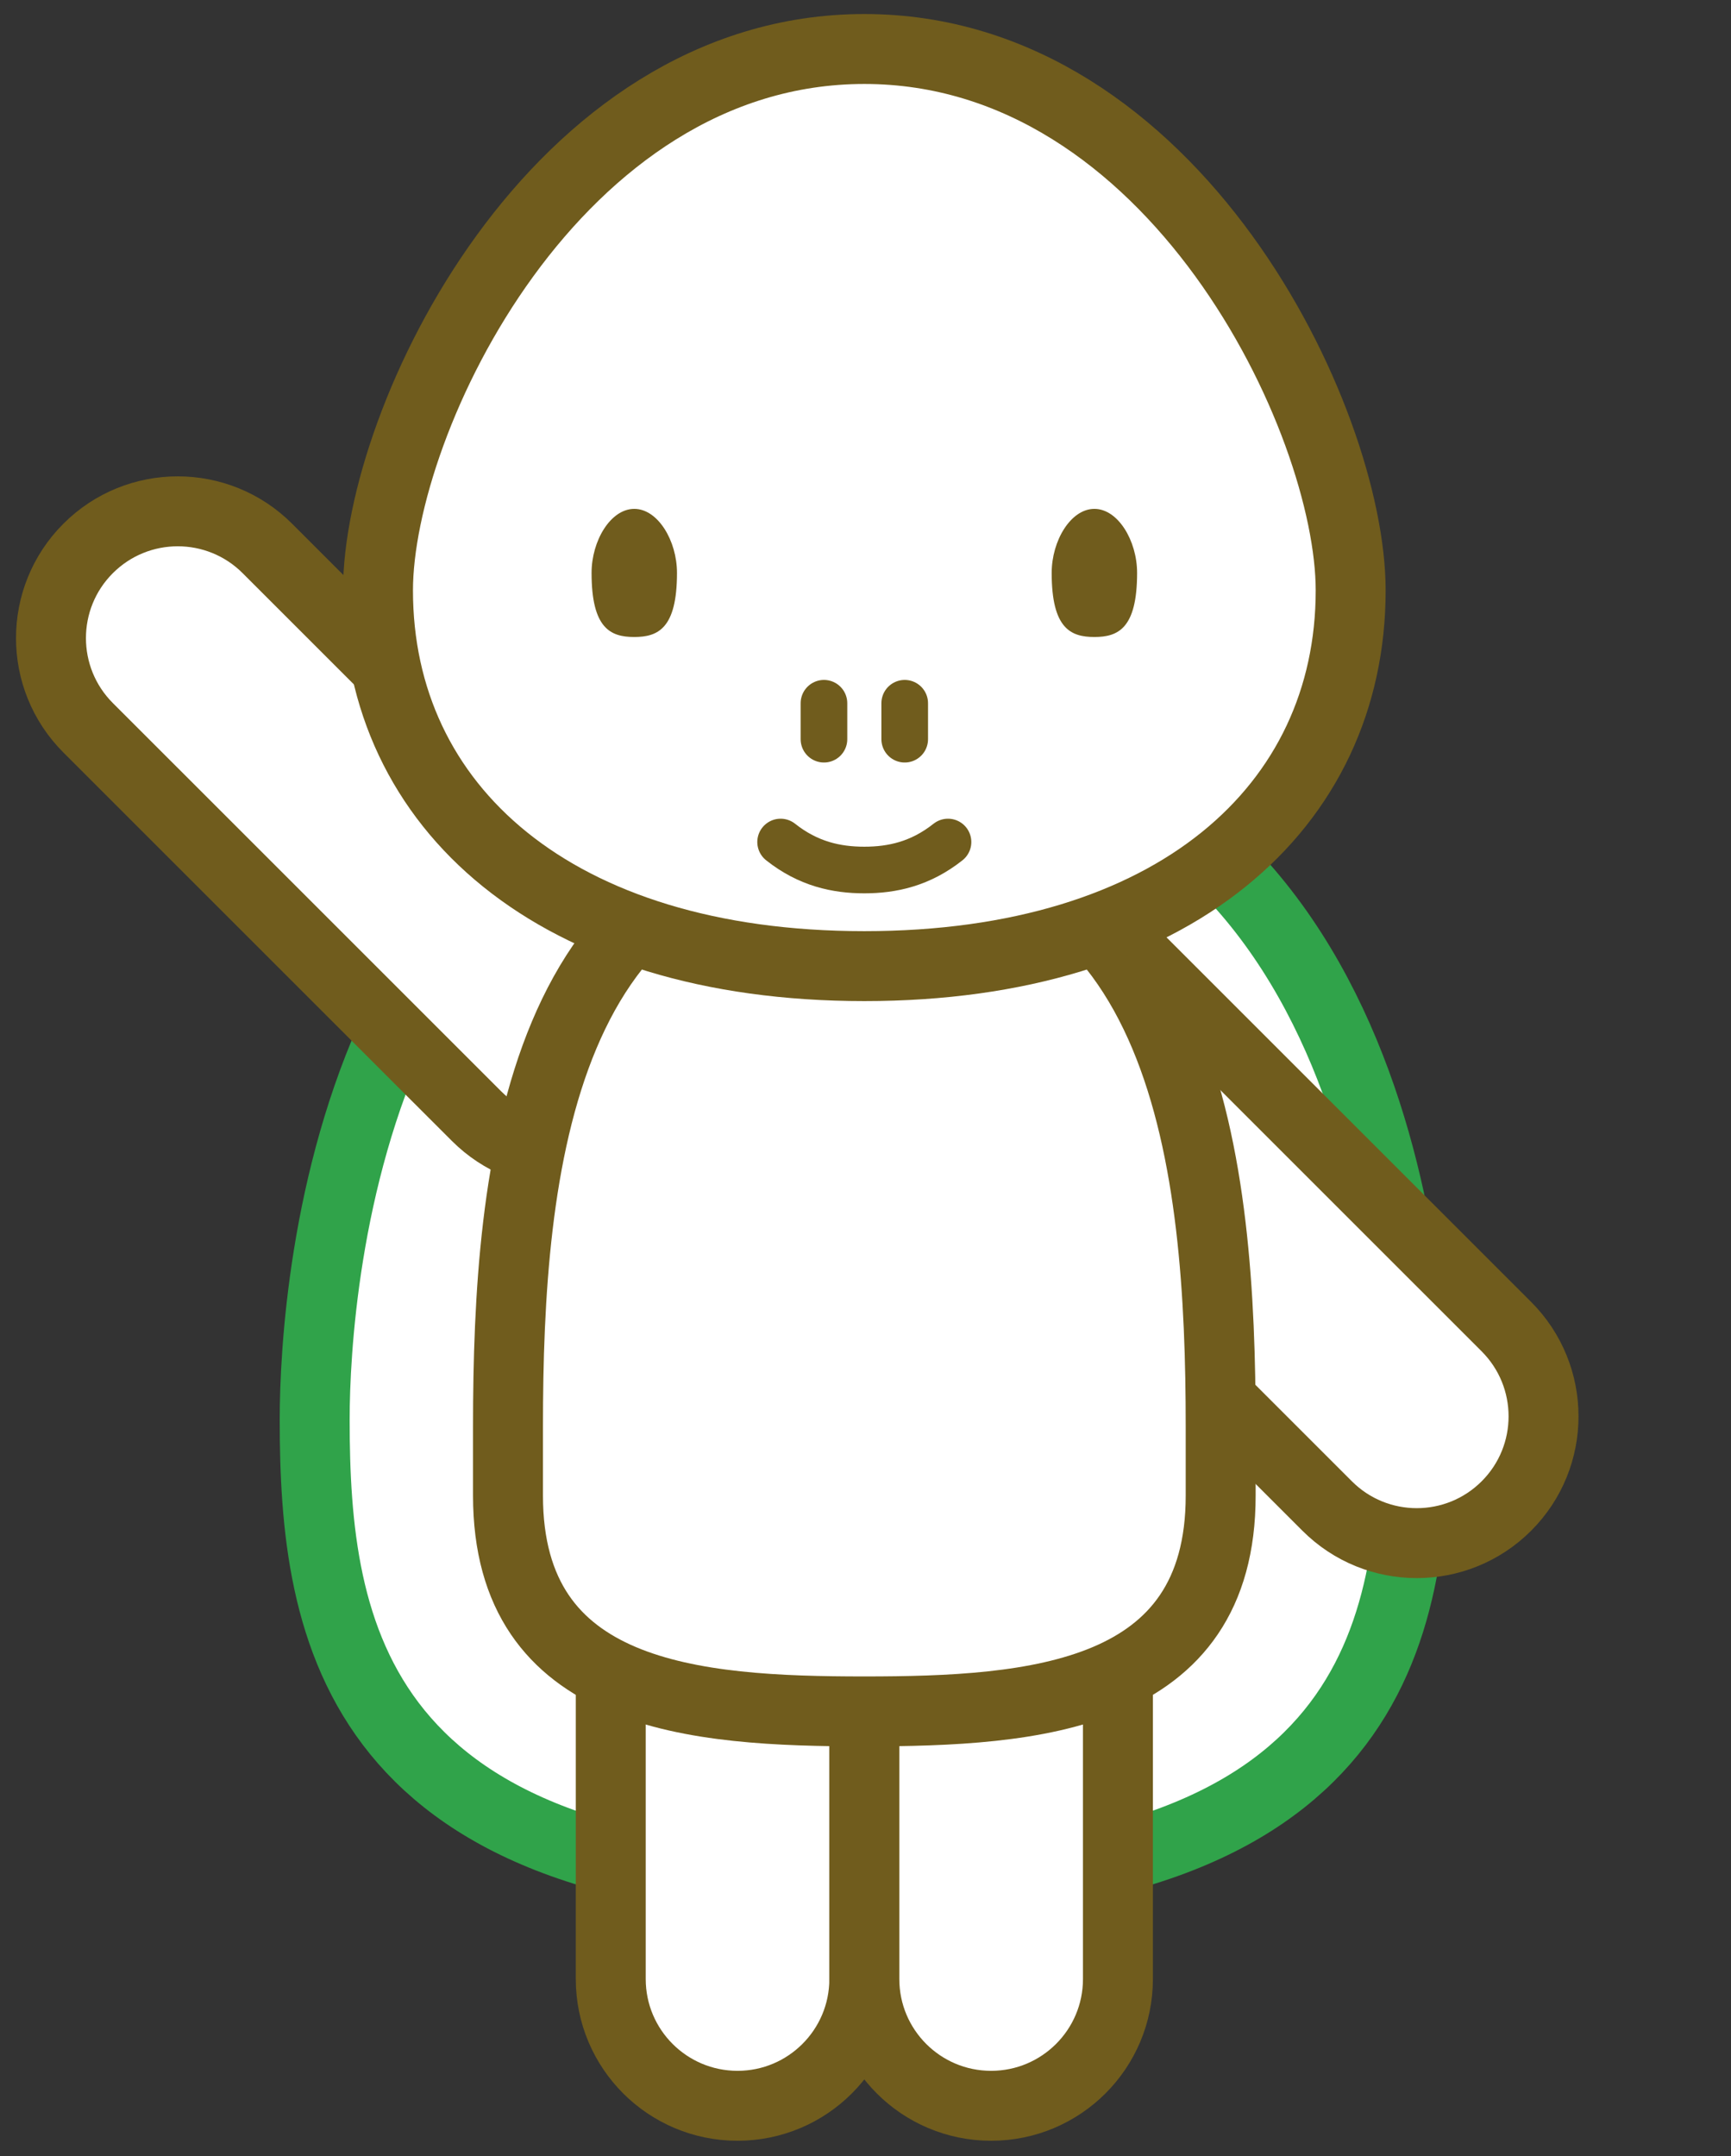 <?xml version="1.0" encoding="utf-8"?>
<!-- Generator: Adobe Illustrator 16.2.0, SVG Export Plug-In . SVG Version: 6.00 Build 0)  -->
<!DOCTYPE svg PUBLIC "-//W3C//DTD SVG 1.1//EN" "http://www.w3.org/Graphics/SVG/1.1/DTD/svg11.dtd">
<svg version="1.1" id="レイヤー_1" xmlns="http://www.w3.org/2000/svg" xmlns:xlink="http://www.w3.org/1999/xlink" x="0px"
	 y="0px" width="74.25px" height="92.5px" viewBox="-5.75 0 74.25 92.5" enable-background="new -5.75 0 74.25 92.5"
	 xml:space="preserve">
<rect x="-5.75" y="0" width="74.25" height="92.5" fill="#333333" stroke="none"/>
<g display="none">
	<path display="inline" fill="#FFFFFF" d="M37.651,31.997c-21.959,0-23.576,23.896-23.576,29.68c0,9.11,1.617,20.013,23.576,20.013
		s23.577-10.902,23.577-20.013C61.229,55.893,59.61,31.997,37.651,31.997"/>
	
		<path display="inline" fill="none" stroke="#30A34A" stroke-width="3" stroke-linecap="round" stroke-linejoin="round" stroke-miterlimit="10" d="
		M37.651,31.997c-21.959,0-23.576,23.896-23.576,29.68c0,9.11,1.617,20.013,23.576,20.013s23.577-10.902,23.577-20.013
		C61.229,55.893,59.61,31.997,37.651,31.997z"/>
	<path display="inline" fill="#FFFFFF" d="M28.713,40.974c2.124,2.123,2.124,5.567,0,7.691s-5.567,2.124-7.691,0L4.357,32
		c-2.124-2.124-2.124-5.567,0-7.691s5.567-2.124,7.691,0L28.713,40.974z"/>
	
		<path display="inline" fill="none" stroke="#705C1D" stroke-width="3" stroke-linecap="round" stroke-linejoin="round" stroke-miterlimit="10" d="
		M28.713,40.974c2.124,2.123,2.124,5.567,0,7.691s-5.567,2.124-7.691,0L4.357,32c-2.124-2.124-2.124-5.567,0-7.691
		s5.567-2.124,7.691,0L28.713,40.974z"/>
	<path display="inline" fill="#FFFFFF" d="M40.838,48.719c-2.125-2.123-2.125-5.566,0-7.69c2.123-2.124,5.567-2.124,7.69,0
		l16.665,16.664c2.124,2.124,2.124,5.567,0,7.69c-2.124,2.125-5.567,2.125-7.691,0L40.838,48.719z"/>
	
		<path display="inline" fill="none" stroke="#705C1D" stroke-width="3" stroke-linecap="round" stroke-linejoin="round" stroke-miterlimit="10" d="
		M40.838,48.719c-2.125-2.123-2.125-5.566,0-7.69c2.123-2.124,5.567-2.124,7.69,0l16.665,16.664c2.124,2.124,2.124,5.567,0,7.69
		c-2.124,2.125-5.567,2.125-7.691,0L40.838,48.719z"/>
	<path display="inline" fill="#FFFFFF" d="M37.651,62.109c0-3.004-2.435-5.438-5.438-5.438c-3.004,0-5.439,2.435-5.439,5.438v23.567
		c0,3.003,2.435,5.438,5.439,5.438c3.003,0,5.438-2.436,5.438-5.438V62.109z"/>
	
		<path display="inline" fill="none" stroke="#705C1D" stroke-width="3" stroke-linecap="round" stroke-linejoin="round" stroke-miterlimit="10" d="
		M37.651,62.109c0-3.004-2.435-5.438-5.438-5.438c-3.004,0-5.439,2.435-5.439,5.438v23.567c0,3.003,2.435,5.438,5.439,5.438
		c3.003,0,5.438-2.436,5.438-5.438V62.109z"/>
	<path display="inline" fill="#FFFFFF" d="M48.529,62.109c0-3.004-2.436-5.438-5.438-5.438c-3.004,0-5.439,2.435-5.439,5.438v23.567
		c0,3.003,2.436,5.438,5.439,5.438c3.003,0,5.438-2.436,5.438-5.438V62.109z"/>
	
		<path display="inline" fill="none" stroke="#705C1D" stroke-width="3" stroke-linecap="round" stroke-linejoin="round" stroke-miterlimit="10" d="
		M48.529,62.109c0-3.004-2.436-5.438-5.438-5.438c-3.004,0-5.439,2.435-5.439,5.438v23.567c0,3.003,2.436,5.438,5.439,5.438
		c3.003,0,5.438-2.436,5.438-5.438V62.109z"/>
	<path display="inline" fill="#FFFFFF" d="M22.368,64.939c0,8.672,7.986,9.256,15.284,9.256s15.284-0.584,15.284-9.256v-2.97
		c0-11.047-1.325-25.285-15.284-25.285c-13.959,0-15.284,14.238-15.284,25.285V64.939z"/>
	
		<path display="inline" fill="none" stroke="#705C1D" stroke-width="3" stroke-linecap="round" stroke-linejoin="round" stroke-miterlimit="10" d="
		M22.368,64.939c0,8.672,7.986,9.256,15.284,9.256s15.284-0.584,15.284-9.256v-2.97c0-11.047-1.325-25.285-15.284-25.285
		c-13.959,0-15.284,14.238-15.284,25.285V64.939z"/>
	<path display="inline" fill="#FFFFFF" d="M58.512,26.109c0,9.293-7.584,16.117-20.86,16.117s-20.86-6.824-20.86-16.117
		c0-7.325,7.584-23.225,20.86-23.225S58.512,18.784,58.512,26.109"/>
	
		<path display="inline" fill="none" stroke="#705C1D" stroke-width="3" stroke-linecap="round" stroke-linejoin="round" stroke-miterlimit="10" d="
		M58.512,26.109c0,9.293-7.584,16.117-20.86,16.117s-20.86-6.824-20.86-16.117c0-7.325,7.584-23.225,20.86-23.225
		S58.512,18.784,58.512,26.109z"/>
	<path display="inline" fill="#705C1D" d="M29.616,25.359c0,2.389-0.82,2.748-1.832,2.748s-1.832-0.359-1.832-2.748
		c0-1.382,0.82-2.749,1.832-2.749S29.616,23.977,29.616,25.359"/>
	<path display="inline" fill="#705C1D" d="M49.352,25.359c0,2.389-0.82,2.748-1.833,2.748c-1.011,0-1.832-0.359-1.832-2.748
		c0-1.382,0.821-2.749,1.832-2.749C48.531,22.61,49.352,23.977,49.352,25.359"/>
	
		<line display="inline" fill="none" stroke="#705C1D" stroke-width="2" stroke-linecap="round" stroke-linejoin="round" stroke-miterlimit="10" x1="35.92" y1="30.95" x2="35.92" y2="32.492"/>
	
		<line display="inline" fill="none" stroke="#705C1D" stroke-width="2" stroke-linecap="round" stroke-linejoin="round" stroke-miterlimit="10" x1="39.383" y1="30.95" x2="39.383" y2="32.492"/>
	
		<circle display="inline" fill="none" stroke="#705C1D" stroke-width="2" stroke-linecap="round" stroke-linejoin="round" stroke-miterlimit="10" cx="37.651" cy="37.128" r="2.142"/>
</g>
<g display="none">
	<path display="inline" fill="#FFFFFF" d="M31.326,31.215c-21.96,0-23.576,23.896-23.576,29.68c0,9.11,1.616,20.013,23.576,20.013
		c21.959,0,23.575-10.902,23.575-20.013C54.9,55.11,53.285,31.215,31.326,31.215"/>
	
		<path display="inline" fill="none" stroke="#30A34A" stroke-width="3" stroke-linecap="round" stroke-linejoin="round" stroke-miterlimit="10" d="
		M31.326,31.215c-21.96,0-23.576,23.896-23.576,29.68c0,9.11,1.616,20.013,23.576,20.013c21.959,0,23.575-10.902,23.575-20.013
		C54.9,55.11,53.285,31.215,31.326,31.215z"/>
	<path display="inline" fill="#FFFFFF" d="M34.512,47.938c-2.125-2.124-2.125-5.567,0-7.691c2.123-2.124,5.566-2.124,7.691,0
		L58.867,56.91c2.123,2.124,2.123,5.567,0,7.691s-5.566,2.124-7.691,0L34.512,47.938z"/>
	
		<path display="inline" fill="none" stroke="#705C1D" stroke-width="3" stroke-linecap="round" stroke-linejoin="round" stroke-miterlimit="10" d="
		M34.512,47.938c-2.125-2.124-2.125-5.567,0-7.691c2.123-2.124,5.566-2.124,7.691,0L58.867,56.91c2.123,2.124,2.123,5.567,0,7.691
		s-5.566,2.124-7.691,0L34.512,47.938z"/>
	<path display="inline" fill="#FFFFFF" d="M31.326,61.328c0-3.004-2.436-5.439-5.439-5.439c-3.003,0-5.438,2.436-5.438,5.439v23.566
		c0,3.003,2.436,5.439,5.438,5.439c3.004,0,5.439-2.437,5.439-5.439V61.328z"/>
	
		<path display="inline" fill="none" stroke="#705C1D" stroke-width="3" stroke-linecap="round" stroke-linejoin="round" stroke-miterlimit="10" d="
		M31.326,61.328c0-3.004-2.436-5.439-5.439-5.439c-3.003,0-5.438,2.436-5.438,5.439v23.566c0,3.003,2.436,5.439,5.438,5.439
		c3.004,0,5.439-2.437,5.439-5.439V61.328z"/>
	<path display="inline" fill="#FFFFFF" d="M42.203,61.328c0-3.004-2.436-5.439-5.439-5.439s-5.438,2.436-5.438,5.439v23.566
		c0,3.003,2.434,5.439,5.438,5.439s5.439-2.437,5.439-5.439V61.328z"/>
	
		<path display="inline" fill="none" stroke="#705C1D" stroke-width="3" stroke-linecap="round" stroke-linejoin="round" stroke-miterlimit="10" d="
		M42.203,61.328c0-3.004-2.436-5.439-5.439-5.439s-5.438,2.436-5.438,5.439v23.566c0,3.003,2.434,5.439,5.438,5.439
		s5.439-2.437,5.439-5.439V61.328z"/>
	<path display="inline" fill="#FFFFFF" d="M28.139,47.938c2.124-2.124,2.124-5.567,0-7.691s-5.567-2.124-7.691,0L3.783,56.91
		c-2.123,2.124-2.123,5.567,0,7.691c2.124,2.124,5.567,2.124,7.691,0L28.139,47.938z"/>
	
		<path display="inline" fill="none" stroke="#705C1D" stroke-width="3" stroke-linecap="round" stroke-linejoin="round" stroke-miterlimit="10" d="
		M28.139,47.938c2.124-2.124,2.124-5.567,0-7.691s-5.567-2.124-7.691,0L3.783,56.91c-2.123,2.124-2.123,5.567,0,7.691
		c2.124,2.124,5.567,2.124,7.691,0L28.139,47.938z"/>
	<path display="inline" fill="#FFFFFF" d="M16.041,64.157c0,8.672,7.986,9.256,15.284,9.256c7.298,0,15.285-0.584,15.285-9.256
		v-2.97c0-11.047-1.324-25.284-15.285-25.284c-13.959,0-15.284,14.237-15.284,25.284V64.157z"/>
	
		<path display="inline" fill="none" stroke="#705C1D" stroke-width="3" stroke-linecap="round" stroke-linejoin="round" stroke-miterlimit="10" d="
		M16.041,64.157c0,8.672,7.986,9.256,15.284,9.256c7.298,0,15.285-0.584,15.285-9.256v-2.97c0-11.047-1.324-25.284-15.285-25.284
		c-13.959,0-15.284,14.237-15.284,25.284V64.157z"/>
	<path display="inline" fill="#FFFFFF" d="M52.186,25.327c0,9.293-7.584,16.117-20.86,16.117c-13.277,0-20.861-6.824-20.861-16.117
		c0-7.325,7.584-23.225,20.861-23.225C44.602,2.102,52.186,18.002,52.186,25.327"/>
	
		<path display="inline" fill="none" stroke="#705C1D" stroke-width="3" stroke-linecap="round" stroke-linejoin="round" stroke-miterlimit="10" d="
		M52.186,25.327c0,9.293-7.584,16.117-20.86,16.117c-13.277,0-20.861-6.824-20.861-16.117c0-7.325,7.584-23.225,20.861-23.225
		C44.602,2.102,52.186,18.002,52.186,25.327z"/>
	<path display="inline" fill="#705C1D" d="M23.29,24.577c0,2.389-0.82,2.748-1.832,2.748s-1.832-0.359-1.832-2.748
		c0-1.382,0.82-2.749,1.832-2.749S23.29,23.195,23.29,24.577"/>
	<path display="inline" fill="#705C1D" d="M43.025,24.577c0,2.389-0.82,2.748-1.832,2.748s-1.832-0.359-1.832-2.748
		c0-1.382,0.82-2.749,1.832-2.749S43.025,23.195,43.025,24.577"/>
	
		<line display="inline" fill="none" stroke="#705C1D" stroke-width="2" stroke-linecap="round" stroke-linejoin="round" stroke-miterlimit="10" x1="29.594" y1="30.168" x2="29.594" y2="31.71"/>
	
		<line display="inline" fill="none" stroke="#705C1D" stroke-width="2" stroke-linecap="round" stroke-linejoin="round" stroke-miterlimit="10" x1="33.057" y1="30.168" x2="33.057" y2="31.71"/>
	
		<path display="inline" fill="none" stroke="#705C1D" stroke-width="2" stroke-linecap="round" stroke-linejoin="round" stroke-miterlimit="10" d="
		M27.736,36.121c1.184,0.938,5.995,0.938,7.18,0"/>
</g>
<g display="none">
	<path display="inline" fill="#FFFFFF" d="M31.311,31.215c-21.959,0-23.576,23.896-23.576,29.68c0,9.11,1.617,20.013,23.576,20.013
		c21.958,0,23.576-10.902,23.576-20.013C54.887,55.11,53.27,31.215,31.311,31.215"/>
	
		<path display="inline" fill="none" stroke="#30A34A" stroke-width="3" stroke-linecap="round" stroke-linejoin="round" stroke-miterlimit="10" d="
		M31.311,31.215c-21.959,0-23.576,23.896-23.576,29.68c0,9.11,1.617,20.013,23.576,20.013c21.958,0,23.576-10.902,23.576-20.013
		C54.887,55.11,53.27,31.215,31.311,31.215z"/>
	<path display="inline" fill="#FFFFFF" d="M22.373,40.192c2.124,2.123,2.124,5.567,0,7.69c-2.124,2.125-5.568,2.125-7.692,0
		L-1.983,31.218c-2.124-2.124-2.124-5.567,0-7.691s5.567-2.124,7.691,0L22.373,40.192z"/>
	
		<path display="inline" fill="none" stroke="#705C1D" stroke-width="3" stroke-linecap="round" stroke-linejoin="round" stroke-miterlimit="10" d="
		M22.373,40.192c2.124,2.123,2.124,5.567,0,7.69c-2.124,2.125-5.568,2.125-7.692,0L-1.983,31.218c-2.124-2.124-2.124-5.567,0-7.691
		s5.567-2.124,7.691,0L22.373,40.192z"/>
	<path display="inline" fill="#FFFFFF" d="M31.311,61.328c0-3.004-2.435-5.439-5.439-5.439c-3.003,0-5.438,2.436-5.438,5.439v23.566
		c0,3.003,2.435,5.439,5.438,5.439c3.004,0,5.439-2.437,5.439-5.439V61.328z"/>
	
		<path display="inline" fill="none" stroke="#705C1D" stroke-width="3" stroke-linecap="round" stroke-linejoin="round" stroke-miterlimit="10" d="
		M31.311,61.328c0-3.004-2.435-5.439-5.439-5.439c-3.003,0-5.438,2.436-5.438,5.439v23.566c0,3.003,2.435,5.439,5.438,5.439
		c3.004,0,5.439-2.437,5.439-5.439V61.328z"/>
	<path display="inline" fill="#FFFFFF" d="M42.188,61.328c0-3.004-2.435-5.439-5.438-5.439s-5.438,2.436-5.438,5.439v23.566
		c0,3.003,2.435,5.439,5.438,5.439s5.438-2.437,5.438-5.439V61.328z"/>
	
		<path display="inline" fill="none" stroke="#705C1D" stroke-width="3" stroke-linecap="round" stroke-linejoin="round" stroke-miterlimit="10" d="
		M42.188,61.328c0-3.004-2.435-5.439-5.438-5.439s-5.438,2.436-5.438,5.439v23.566c0,3.003,2.435,5.439,5.438,5.439
		s5.438-2.437,5.438-5.439V61.328z"/>
	<path display="inline" fill="#FFFFFF" d="M40.277,40.192c-2.123,2.123-2.123,5.567,0,7.69c2.125,2.125,5.568,2.125,7.692,0
		l16.664-16.665c2.124-2.124,2.124-5.567,0-7.691s-5.567-2.124-7.69,0L40.277,40.192z"/>
	
		<path display="inline" fill="none" stroke="#705C1D" stroke-width="3" stroke-linecap="round" stroke-linejoin="round" stroke-miterlimit="10" d="
		M40.277,40.192c-2.123,2.123-2.123,5.567,0,7.69c2.125,2.125,5.568,2.125,7.692,0l16.664-16.665c2.124-2.124,2.124-5.567,0-7.691
		s-5.567-2.124-7.69,0L40.277,40.192z"/>
	<path display="inline" fill="#FFFFFF" d="M16.027,64.157c0,8.672,7.986,9.256,15.284,9.256s15.284-0.584,15.284-9.256v-2.97
		c0-11.047-1.323-25.284-15.284-25.284c-13.959,0-15.284,14.237-15.284,25.284V64.157z"/>
	
		<path display="inline" fill="none" stroke="#705C1D" stroke-width="3" stroke-linecap="round" stroke-linejoin="round" stroke-miterlimit="10" d="
		M16.027,64.157c0,8.672,7.986,9.256,15.284,9.256s15.284-0.584,15.284-9.256v-2.97c0-11.047-1.323-25.284-15.284-25.284
		c-13.959,0-15.284,14.237-15.284,25.284V64.157z"/>
	<path display="inline" fill="#FFFFFF" d="M52.172,25.327c0,9.293-7.584,16.117-20.86,16.117c-13.277,0-20.861-6.824-20.861-16.117
		c0-7.325,7.584-23.225,20.861-23.225C44.588,2.102,52.172,18.002,52.172,25.327"/>
	
		<path display="inline" fill="none" stroke="#705C1D" stroke-width="3" stroke-linecap="round" stroke-linejoin="round" stroke-miterlimit="10" d="
		M52.172,25.327c0,9.293-7.584,16.117-20.86,16.117c-13.277,0-20.861-6.824-20.861-16.117c0-7.325,7.584-23.225,20.861-23.225
		C44.588,2.102,52.172,18.002,52.172,25.327z"/>
	<path display="inline" fill="#705C1D" d="M23.275,24.577c0,2.389-0.82,2.748-1.832,2.748s-1.832-0.359-1.832-2.748
		c0-1.382,0.82-2.749,1.832-2.749S23.275,23.195,23.275,24.577"/>
	<path display="inline" fill="#705C1D" d="M43.011,24.577c0,2.389-0.819,2.748-1.832,2.748s-1.832-0.359-1.832-2.748
		c0-1.382,0.819-2.749,1.832-2.749S43.011,23.195,43.011,24.577"/>
	
		<line display="inline" fill="none" stroke="#705C1D" stroke-width="2" stroke-linecap="round" stroke-linejoin="round" stroke-miterlimit="10" x1="29.58" y1="30.168" x2="29.58" y2="31.71"/>
	
		<line display="inline" fill="none" stroke="#705C1D" stroke-width="2" stroke-linecap="round" stroke-linejoin="round" stroke-miterlimit="10" x1="33.043" y1="30.168" x2="33.043" y2="31.71"/>
	
		<path display="inline" fill="none" stroke="#705C1D" stroke-width="2" stroke-linecap="round" stroke-linejoin="round" stroke-miterlimit="10" d="
		M27.721,36.121c1.184,0.938,2.392,1.2,3.59,1.2c1.198,0,2.406-0.262,3.59-1.2"/>
</g>
<g display="none">
	<path display="inline" fill="#FFFFFF" d="M31.326,31.214c-21.96,0-23.576,23.896-23.576,29.68c0,9.109,1.616,20.013,23.576,20.013
		c21.959,0,23.575-10.903,23.575-20.013C54.9,55.11,53.285,31.214,31.326,31.214"/>
	
		<path display="inline" fill="none" stroke="#30A34A" stroke-width="3" stroke-linecap="round" stroke-linejoin="round" stroke-miterlimit="10" d="
		M31.326,31.214c-21.96,0-23.576,23.896-23.576,29.68c0,9.109,1.616,20.013,23.576,20.013c21.959,0,23.575-10.903,23.575-20.013
		C54.9,55.11,53.285,31.214,31.326,31.214z"/>
	<path display="inline" fill="#FFFFFF" d="M34.512,47.938c-2.125-2.125-2.125-5.567,0-7.691c2.123-2.124,5.566-2.124,7.691,0
		L58.867,56.91c2.123,2.124,2.123,5.566,0,7.69s-5.566,2.124-7.691,0L34.512,47.938z"/>
	
		<path display="inline" fill="none" stroke="#705C1D" stroke-width="3" stroke-linecap="round" stroke-linejoin="round" stroke-miterlimit="10" d="
		M34.512,47.938c-2.125-2.125-2.125-5.567,0-7.691c2.123-2.124,5.566-2.124,7.691,0L58.867,56.91c2.123,2.124,2.123,5.566,0,7.69
		s-5.566,2.124-7.691,0L34.512,47.938z"/>
	<path display="inline" fill="#FFFFFF" d="M31.326,61.327c0-3.004-2.436-5.438-5.439-5.438c-3.003,0-5.438,2.435-5.438,5.438v23.567
		c0,3.003,2.436,5.439,5.438,5.439c3.004,0,5.439-2.437,5.439-5.439V61.327z"/>
	
		<path display="inline" fill="none" stroke="#705C1D" stroke-width="3" stroke-linecap="round" stroke-linejoin="round" stroke-miterlimit="10" d="
		M31.326,61.327c0-3.004-2.436-5.438-5.439-5.438c-3.003,0-5.438,2.435-5.438,5.438v23.567c0,3.003,2.436,5.439,5.438,5.439
		c3.004,0,5.439-2.437,5.439-5.439V61.327z"/>
	<path display="inline" fill="#FFFFFF" d="M42.203,61.327c0-3.004-2.436-5.438-5.439-5.438s-5.438,2.435-5.438,5.438v23.567
		c0,3.003,2.434,5.439,5.438,5.439s5.439-2.437,5.439-5.439V61.327z"/>
	
		<path display="inline" fill="none" stroke="#705C1D" stroke-width="3" stroke-linecap="round" stroke-linejoin="round" stroke-miterlimit="10" d="
		M42.203,61.327c0-3.004-2.436-5.438-5.439-5.438s-5.438,2.435-5.438,5.438v23.567c0,3.003,2.434,5.439,5.438,5.439
		s5.439-2.437,5.439-5.439V61.327z"/>
	<path display="inline" fill="#FFFFFF" d="M28.139,47.938c2.124-2.125,2.124-5.567,0-7.691s-5.567-2.124-7.691,0L3.783,56.91
		c-2.123,2.124-2.123,5.566,0,7.69c2.124,2.124,5.567,2.124,7.691,0L28.139,47.938z"/>
	
		<path display="inline" fill="none" stroke="#705C1D" stroke-width="3" stroke-linecap="round" stroke-linejoin="round" stroke-miterlimit="10" d="
		M28.139,47.938c2.124-2.125,2.124-5.567,0-7.691s-5.567-2.124-7.691,0L3.783,56.91c-2.123,2.124-2.123,5.566,0,7.69
		c2.124,2.124,5.567,2.124,7.691,0L28.139,47.938z"/>
	<path display="inline" fill="#FFFFFF" d="M16.041,64.156c0,8.673,7.986,9.257,15.284,9.257c7.298,0,15.285-0.584,15.285-9.257
		v-2.969c0-11.047-1.324-25.285-15.285-25.285c-13.959,0-15.284,14.238-15.284,25.285V64.156z"/>
	
		<path display="inline" fill="none" stroke="#705C1D" stroke-width="3" stroke-linecap="round" stroke-linejoin="round" stroke-miterlimit="10" d="
		M16.041,64.156c0,8.673,7.986,9.257,15.284,9.257c7.298,0,15.285-0.584,15.285-9.257v-2.969c0-11.047-1.324-25.285-15.285-25.285
		c-13.959,0-15.284,14.238-15.284,25.285V64.156z"/>
	<path display="inline" fill="#FFFFFF" d="M52.186,25.327c0,9.293-7.584,16.117-20.86,16.117c-13.277,0-20.861-6.824-20.861-16.117
		c0-7.324,7.584-23.225,20.861-23.225C44.602,2.102,52.186,18.002,52.186,25.327"/>
	
		<path display="inline" fill="none" stroke="#705C1D" stroke-width="3" stroke-linecap="round" stroke-linejoin="round" stroke-miterlimit="10" d="
		M52.186,25.327c0,9.293-7.584,16.117-20.86,16.117c-13.277,0-20.861-6.824-20.861-16.117c0-7.324,7.584-23.225,20.861-23.225
		C44.602,2.102,52.186,18.002,52.186,25.327z"/>
	<path display="inline" fill="#705C1D" d="M23.29,24.577c0,2.39-0.82,2.748-1.832,2.748s-1.832-0.358-1.832-2.748
		c0-1.382,0.82-2.749,1.832-2.749S23.29,23.195,23.29,24.577"/>
	<path display="inline" fill="#705C1D" d="M43.025,24.577c0,2.39-0.82,2.748-1.832,2.748s-1.832-0.358-1.832-2.748
		c0-1.382,0.82-2.749,1.832-2.749S43.025,23.195,43.025,24.577"/>
	
		<line display="inline" fill="none" stroke="#705C1D" stroke-width="2" stroke-linecap="round" stroke-linejoin="round" stroke-miterlimit="10" x1="29.594" y1="30.167" x2="29.594" y2="31.709"/>
	
		<line display="inline" fill="none" stroke="#705C1D" stroke-width="2" stroke-linecap="round" stroke-linejoin="round" stroke-miterlimit="10" x1="33.057" y1="30.167" x2="33.057" y2="31.709"/>
	
		<path display="inline" fill="none" stroke="#705C1D" stroke-width="2" stroke-linecap="round" stroke-linejoin="round" stroke-miterlimit="10" d="
		M34.064,34.703c0,0-0.219,2.901-2.739,2.901c-2.521,0-2.74-2.901-2.74-2.901H34.064z"/>
</g>
<g display="none">
	<path display="inline" fill="#FFFFFF" d="M31.324,31.213c-21.959,0-23.576,23.896-23.576,29.68c0,9.109,1.617,20.013,23.576,20.013
		c21.959,0,23.577-10.903,23.577-20.013C54.9,55.109,53.283,31.213,31.324,31.213"/>
	
		<path display="inline" fill="none" stroke="#30A34A" stroke-width="3" stroke-linecap="round" stroke-linejoin="round" stroke-miterlimit="10" d="
		M31.324,31.213c-21.959,0-23.576,23.896-23.576,29.68c0,9.109,1.617,20.013,23.576,20.013c21.959,0,23.577-10.903,23.577-20.013
		C54.9,55.109,53.283,31.213,31.324,31.213z"/>
	<path display="inline" fill="#FFFFFF" d="M22.386,40.191c2.123,2.123,2.123,5.567,0,7.691c-2.125,2.124-5.567,2.124-7.691,0
		L-1.97,31.217c-2.124-2.124-2.124-5.567,0-7.691s5.567-2.124,7.69,0L22.386,40.191z"/>
	
		<path display="inline" fill="none" stroke="#705C1D" stroke-width="3" stroke-linecap="round" stroke-linejoin="round" stroke-miterlimit="10" d="
		M22.386,40.191c2.123,2.123,2.123,5.567,0,7.691c-2.125,2.124-5.567,2.124-7.691,0L-1.97,31.217c-2.124-2.124-2.124-5.567,0-7.691
		s5.567-2.124,7.69,0L22.386,40.191z"/>
	<path display="inline" fill="#FFFFFF" d="M34.51,47.936c-2.125-2.124-2.125-5.566,0-7.69c2.123-2.124,5.568-2.124,7.691,0
		l16.664,16.664c2.125,2.124,2.125,5.566,0,7.69c-2.123,2.124-5.566,2.124-7.691,0L34.51,47.936z"/>
	
		<path display="inline" fill="none" stroke="#705C1D" stroke-width="3" stroke-linecap="round" stroke-linejoin="round" stroke-miterlimit="10" d="
		M34.51,47.936c-2.125-2.124-2.125-5.566,0-7.69c2.123-2.124,5.568-2.124,7.691,0l16.664,16.664c2.125,2.124,2.125,5.566,0,7.69
		c-2.123,2.124-5.566,2.124-7.691,0L34.51,47.936z"/>
	<path display="inline" fill="#FFFFFF" d="M31.324,61.326c0-3.004-2.435-5.438-5.438-5.438c-3.004,0-5.439,2.435-5.439,5.438v23.567
		c0,3.003,2.436,5.439,5.439,5.439c3.003,0,5.438-2.437,5.438-5.439V61.326z"/>
	
		<path display="inline" fill="none" stroke="#705C1D" stroke-width="3" stroke-linecap="round" stroke-linejoin="round" stroke-miterlimit="10" d="
		M31.324,61.326c0-3.004-2.435-5.438-5.438-5.438c-3.004,0-5.439,2.435-5.439,5.438v23.567c0,3.003,2.436,5.439,5.439,5.439
		c3.003,0,5.438-2.437,5.438-5.439V61.326z"/>
	<path display="inline" fill="#FFFFFF" d="M42.201,61.326c0-3.004-2.436-5.438-5.438-5.438c-3.004,0-5.44,2.435-5.44,5.438v23.567
		c0,3.003,2.436,5.439,5.44,5.439c3.002,0,5.438-2.437,5.438-5.439V61.326z"/>
	
		<path display="inline" fill="none" stroke="#705C1D" stroke-width="3" stroke-linecap="round" stroke-linejoin="round" stroke-miterlimit="10" d="
		M42.201,61.326c0-3.004-2.436-5.438-5.438-5.438c-3.004,0-5.44,2.435-5.44,5.438v23.567c0,3.003,2.436,5.439,5.44,5.439
		c3.002,0,5.438-2.437,5.438-5.439V61.326z"/>
	<path display="inline" fill="#FFFFFF" d="M16.041,64.155c0,8.673,7.985,9.257,15.283,9.257c7.297,0,15.284-0.584,15.284-9.257
		v-2.969c0-11.047-1.324-25.285-15.284-25.285c-13.959,0-15.283,14.238-15.283,25.285V64.155z"/>
	
		<path display="inline" fill="none" stroke="#705C1D" stroke-width="3" stroke-linecap="round" stroke-linejoin="round" stroke-miterlimit="10" d="
		M16.041,64.155c0,8.673,7.985,9.257,15.283,9.257c7.297,0,15.284-0.584,15.284-9.257v-2.969c0-11.047-1.324-25.285-15.284-25.285
		c-13.959,0-15.283,14.238-15.283,25.285V64.155z"/>
	<path display="inline" fill="#FFFFFF" d="M52.184,25.326c0,9.293-7.584,16.117-20.86,16.117c-13.276,0-20.86-6.824-20.86-16.117
		c0-7.324,7.584-23.225,20.86-23.225C44.6,2.101,52.184,18.001,52.184,25.326"/>
	
		<path display="inline" fill="none" stroke="#705C1D" stroke-width="3" stroke-linecap="round" stroke-linejoin="round" stroke-miterlimit="10" d="
		M52.184,25.326c0,9.293-7.584,16.117-20.86,16.117c-13.276,0-20.86-6.824-20.86-16.117c0-7.324,7.584-23.225,20.86-23.225
		C44.6,2.101,52.184,18.001,52.184,25.326z"/>
	
		<polyline display="inline" fill="none" stroke="#705C1D" stroke-width="2" stroke-linecap="round" stroke-linejoin="round" stroke-miterlimit="10" points="
		21.457,22.394 23.289,24.577 21.457,26.19 	"/>
	
		<polyline display="inline" fill="none" stroke="#705C1D" stroke-width="2" stroke-linecap="round" stroke-linejoin="round" stroke-miterlimit="10" points="
		41.191,22.394 39.359,24.577 41.191,26.19 	"/>
	
		<line display="inline" fill="none" stroke="#705C1D" stroke-width="2" stroke-linecap="round" stroke-linejoin="round" stroke-miterlimit="10" x1="29.592" y1="30.167" x2="29.592" y2="31.708"/>
	
		<line display="inline" fill="none" stroke="#705C1D" stroke-width="2" stroke-linecap="round" stroke-linejoin="round" stroke-miterlimit="10" x1="33.055" y1="30.167" x2="33.055" y2="31.708"/>
	
		<path display="inline" fill="none" stroke="#705C1D" stroke-width="2" stroke-linecap="round" stroke-linejoin="round" stroke-miterlimit="10" d="
		M27.734,36.12c1.185,0.938,2.392,1.2,3.59,1.2s2.407-0.262,3.59-1.2"/>
</g>
<g display="none">
	<path display="inline" fill="#FFFFFF" d="M31.311,31.214c-21.959,0-23.576,23.896-23.576,29.68c0,9.109,1.617,20.013,23.576,20.013
		c21.958,0,23.576-10.903,23.576-20.013C54.887,55.11,53.27,31.214,31.311,31.214"/>
	
		<path display="inline" fill="none" stroke="#30A34A" stroke-width="3" stroke-linecap="round" stroke-linejoin="round" stroke-miterlimit="10" d="
		M31.311,31.214c-21.959,0-23.576,23.896-23.576,29.68c0,9.109,1.617,20.013,23.576,20.013c21.958,0,23.576-10.903,23.576-20.013
		C54.887,55.11,53.27,31.214,31.311,31.214z"/>
	<path display="inline" fill="#FFFFFF" d="M22.373,40.192c2.124,2.123,2.124,5.568,0,7.691c-2.124,2.125-5.568,2.125-7.692,0
		L-1.983,31.218c-2.124-2.124-2.124-5.567,0-7.691s5.567-2.124,7.691,0L22.373,40.192z"/>
	
		<path display="inline" fill="none" stroke="#705C1D" stroke-width="3" stroke-linecap="round" stroke-linejoin="round" stroke-miterlimit="10" d="
		M22.373,40.192c2.124,2.123,2.124,5.568,0,7.691c-2.124,2.125-5.568,2.125-7.692,0L-1.983,31.218c-2.124-2.124-2.124-5.567,0-7.691
		s5.567-2.124,7.691,0L22.373,40.192z"/>
	<path display="inline" fill="#FFFFFF" d="M31.311,61.327c0-3.004-2.435-5.438-5.439-5.438c-3.003,0-5.438,2.435-5.438,5.438v23.567
		c0,3.003,2.435,5.439,5.438,5.439c3.004,0,5.439-2.437,5.439-5.439V61.327z"/>
	
		<path display="inline" fill="none" stroke="#705C1D" stroke-width="3" stroke-linecap="round" stroke-linejoin="round" stroke-miterlimit="10" d="
		M31.311,61.327c0-3.004-2.435-5.438-5.439-5.438c-3.003,0-5.438,2.435-5.438,5.438v23.567c0,3.003,2.435,5.439,5.438,5.439
		c3.004,0,5.439-2.437,5.439-5.439V61.327z"/>
	<path display="inline" fill="#FFFFFF" d="M42.188,61.327c0-3.004-2.435-5.438-5.438-5.438s-5.438,2.435-5.438,5.438v23.567
		c0,3.003,2.435,5.439,5.438,5.439s5.438-2.437,5.438-5.439V61.327z"/>
	
		<path display="inline" fill="none" stroke="#705C1D" stroke-width="3" stroke-linecap="round" stroke-linejoin="round" stroke-miterlimit="10" d="
		M42.188,61.327c0-3.004-2.435-5.438-5.438-5.438s-5.438,2.435-5.438,5.438v23.567c0,3.003,2.435,5.439,5.438,5.439
		s5.438-2.437,5.438-5.439V61.327z"/>
	<path display="inline" fill="#FFFFFF" d="M40.277,40.192c-2.123,2.123-2.123,5.568,0,7.691c2.125,2.125,5.568,2.125,7.692,0
		l16.664-16.665c2.124-2.124,2.124-5.567,0-7.691s-5.567-2.124-7.69,0L40.277,40.192z"/>
	
		<path display="inline" fill="none" stroke="#705C1D" stroke-width="3" stroke-linecap="round" stroke-linejoin="round" stroke-miterlimit="10" d="
		M40.277,40.192c-2.123,2.123-2.123,5.568,0,7.691c2.125,2.125,5.568,2.125,7.692,0l16.664-16.665c2.124-2.124,2.124-5.567,0-7.691
		s-5.567-2.124-7.69,0L40.277,40.192z"/>
	<path display="inline" fill="#FFFFFF" d="M16.027,64.156c0,8.673,7.986,9.257,15.284,9.257s15.284-0.584,15.284-9.257v-2.969
		c0-11.047-1.323-25.285-15.284-25.285c-13.959,0-15.284,14.238-15.284,25.285V64.156z"/>
	
		<path display="inline" fill="none" stroke="#705C1D" stroke-width="3" stroke-linecap="round" stroke-linejoin="round" stroke-miterlimit="10" d="
		M16.027,64.156c0,8.673,7.986,9.257,15.284,9.257s15.284-0.584,15.284-9.257v-2.969c0-11.047-1.323-25.285-15.284-25.285
		c-13.959,0-15.284,14.238-15.284,25.285V64.156z"/>
	<path display="inline" fill="#FFFFFF" d="M52.172,25.327c0,9.293-7.584,16.117-20.86,16.117c-13.277,0-20.861-6.824-20.861-16.117
		c0-7.324,7.584-23.225,20.861-23.225C44.588,2.102,52.172,18.002,52.172,25.327"/>
	
		<path display="inline" fill="none" stroke="#705C1D" stroke-width="3" stroke-linecap="round" stroke-linejoin="round" stroke-miterlimit="10" d="
		M52.172,25.327c0,9.293-7.584,16.117-20.86,16.117c-13.277,0-20.861-6.824-20.861-16.117c0-7.324,7.584-23.225,20.861-23.225
		C44.588,2.102,52.172,18.002,52.172,25.327z"/>
	
		<line display="inline" fill="none" stroke="#705C1D" stroke-width="2" stroke-linecap="round" stroke-linejoin="round" stroke-miterlimit="10" x1="29.58" y1="30.167" x2="29.58" y2="31.709"/>
	
		<line display="inline" fill="none" stroke="#705C1D" stroke-width="2" stroke-linecap="round" stroke-linejoin="round" stroke-miterlimit="10" x1="33.043" y1="30.167" x2="33.043" y2="31.709"/>
	
		<path display="inline" fill="none" stroke="#705C1D" stroke-width="2" stroke-linecap="round" stroke-linejoin="round" stroke-miterlimit="10" d="
		M27.721,36.121c1.184,0.938,2.392,1.2,3.59,1.2c1.198,0,2.406-0.262,3.59-1.2"/>
	
		<path display="inline" fill="none" stroke="#705C1D" stroke-width="2" stroke-linecap="round" stroke-linejoin="round" stroke-miterlimit="10" d="
		M19.611,24.009c0-1.382,0.82-2.182,1.832-2.182c1.012,0,1.832,0.8,1.832,2.182"/>
	
		<path display="inline" fill="none" stroke="#705C1D" stroke-width="2" stroke-linecap="round" stroke-linejoin="round" stroke-miterlimit="10" d="
		M39.347,24.009c0-1.382,0.819-2.182,1.832-2.182s1.832,0.8,1.832,2.182"/>
</g>
<g display="none">
	<path display="inline" fill="#FFFFFF" d="M31.324,31.214c-21.959,0-23.576,23.896-23.576,29.68c0,9.11,1.617,20.013,23.576,20.013
		c21.959,0,23.577-10.902,23.577-20.013C54.9,55.109,53.283,31.214,31.324,31.214"/>
	
		<path display="inline" fill="none" stroke="#30A34A" stroke-width="3" stroke-linecap="round" stroke-linejoin="round" stroke-miterlimit="10" d="
		M31.324,31.214c-21.959,0-23.576,23.896-23.576,29.68c0,9.11,1.617,20.013,23.576,20.013c21.959,0,23.577-10.902,23.577-20.013
		C54.9,55.109,53.283,31.214,31.324,31.214z"/>
	<path display="inline" fill="#FFFFFF" d="M22.386,40.191c2.123,2.123,2.123,5.566,0,7.69c-2.125,2.124-5.567,2.124-7.691,0
		L-1.97,31.217c-2.124-2.124-2.124-5.567,0-7.691s5.567-2.124,7.69,0L22.386,40.191z"/>
	
		<path display="inline" fill="none" stroke="#705C1D" stroke-width="3" stroke-linecap="round" stroke-linejoin="round" stroke-miterlimit="10" d="
		M22.386,40.191c2.123,2.123,2.123,5.566,0,7.69c-2.125,2.124-5.567,2.124-7.691,0L-1.97,31.217c-2.124-2.124-2.124-5.567,0-7.691
		s5.567-2.124,7.69,0L22.386,40.191z"/>
	<path display="inline" fill="#FFFFFF" d="M34.51,47.937c-2.125-2.124-2.125-5.567,0-7.691c2.123-2.124,5.568-2.124,7.691,0
		l16.664,16.664c2.125,2.124,2.125,5.567,0,7.691c-2.123,2.124-5.566,2.124-7.691,0L34.51,47.937z"/>
	
		<path display="inline" fill="none" stroke="#705C1D" stroke-width="3" stroke-linecap="round" stroke-linejoin="round" stroke-miterlimit="10" d="
		M34.51,47.937c-2.125-2.124-2.125-5.567,0-7.691c2.123-2.124,5.568-2.124,7.691,0l16.664,16.664c2.125,2.124,2.125,5.567,0,7.691
		c-2.123,2.124-5.566,2.124-7.691,0L34.51,47.937z"/>
	<path display="inline" fill="#FFFFFF" d="M31.324,61.327c0-3.004-2.435-5.439-5.438-5.439c-3.004,0-5.439,2.436-5.439,5.439v23.566
		c0,3.003,2.436,5.439,5.439,5.439c3.003,0,5.438-2.437,5.438-5.439V61.327z"/>
	
		<path display="inline" fill="none" stroke="#705C1D" stroke-width="3" stroke-linecap="round" stroke-linejoin="round" stroke-miterlimit="10" d="
		M31.324,61.327c0-3.004-2.435-5.439-5.438-5.439c-3.004,0-5.439,2.436-5.439,5.439v23.566c0,3.003,2.436,5.439,5.439,5.439
		c3.003,0,5.438-2.437,5.438-5.439V61.327z"/>
	<path display="inline" fill="#FFFFFF" d="M42.201,61.327c0-3.004-2.436-5.439-5.438-5.439c-3.004,0-5.44,2.436-5.44,5.439v23.566
		c0,3.003,2.436,5.439,5.44,5.439c3.002,0,5.438-2.437,5.438-5.439V61.327z"/>
	
		<path display="inline" fill="none" stroke="#705C1D" stroke-width="3" stroke-linecap="round" stroke-linejoin="round" stroke-miterlimit="10" d="
		M42.201,61.327c0-3.004-2.436-5.439-5.438-5.439c-3.004,0-5.44,2.436-5.44,5.439v23.566c0,3.003,2.436,5.439,5.44,5.439
		c3.002,0,5.438-2.437,5.438-5.439V61.327z"/>
	<path display="inline" fill="#FFFFFF" d="M16.041,64.156c0,8.672,7.985,9.256,15.283,9.256c7.297,0,15.284-0.584,15.284-9.256
		v-2.97c0-11.047-1.324-25.284-15.284-25.284c-13.959,0-15.283,14.237-15.283,25.284V64.156z"/>
	
		<path display="inline" fill="none" stroke="#705C1D" stroke-width="3" stroke-linecap="round" stroke-linejoin="round" stroke-miterlimit="10" d="
		M16.041,64.156c0,8.672,7.985,9.256,15.283,9.256c7.297,0,15.284-0.584,15.284-9.256v-2.97c0-11.047-1.324-25.284-15.284-25.284
		c-13.959,0-15.283,14.237-15.283,25.284V64.156z"/>
	<path display="inline" fill="#FFFFFF" d="M52.184,25.326c0,9.293-7.584,16.116-20.86,16.116c-13.276,0-20.86-6.823-20.86-16.116
		c0-7.325,7.584-23.225,20.86-23.225C44.6,2.101,52.184,18.001,52.184,25.326"/>
	
		<path display="inline" fill="none" stroke="#705C1D" stroke-width="3" stroke-linecap="round" stroke-linejoin="round" stroke-miterlimit="10" d="
		M52.184,25.326c0,9.293-7.584,16.116-20.86,16.116c-13.276,0-20.86-6.823-20.86-16.116c0-7.325,7.584-23.225,20.86-23.225
		C44.6,2.101,52.184,18.001,52.184,25.326z"/>
	<path display="inline" fill="#705C1D" d="M23.289,24.576c0,2.389-0.82,2.748-1.832,2.748c-1.013,0-1.832-0.359-1.832-2.748
		c0-1.382,0.819-2.749,1.832-2.749C22.468,21.827,23.289,23.194,23.289,24.576"/>
	<path display="inline" fill="#705C1D" d="M43.023,24.576c0,2.389-0.82,2.748-1.832,2.748s-1.832-0.359-1.832-2.748
		c0-1.382,0.82-2.749,1.832-2.749S43.023,23.194,43.023,24.576"/>
	
		<line display="inline" fill="none" stroke="#705C1D" stroke-width="2" stroke-linecap="round" stroke-linejoin="round" stroke-miterlimit="10" x1="29.592" y1="30.167" x2="29.592" y2="31.709"/>
	
		<line display="inline" fill="none" stroke="#705C1D" stroke-width="2" stroke-linecap="round" stroke-linejoin="round" stroke-miterlimit="10" x1="33.055" y1="30.167" x2="33.055" y2="31.709"/>
	
		<circle display="inline" fill="none" stroke="#705C1D" stroke-width="2" stroke-linecap="round" stroke-linejoin="round" stroke-miterlimit="10" cx="31.323" cy="36.346" r="2.141"/>
</g>
<g>
	<path fill="#FFFFFF" d="M31.324,31.213c-21.958,0-23.576,23.897-23.576,29.681c0,9.107,1.617,20.014,23.576,20.014
		c21.959,0,23.577-10.904,23.577-20.014C54.9,55.11,53.283,31.213,31.324,31.213"/>
	<path fill="none" stroke="#30A34A" stroke-width="3" stroke-linecap="round" stroke-linejoin="round" stroke-miterlimit="10" d="
		M31.324,31.213c-21.958,0-23.576,23.897-23.576,29.681c0,9.107,1.617,20.014,23.576,20.014c21.959,0,23.577-10.904,23.577-20.014
		C54.9,55.11,53.283,31.213,31.324,31.213z"/>
	<path fill="#FFFFFF" d="M22.385,40.191c2.124,2.124,2.124,5.567,0,7.692c-2.124,2.123-5.567,2.123-7.69,0L-1.971,31.219
		c-2.123-2.125-2.123-5.568,0-7.692c2.125-2.124,5.566-2.124,7.69,0L22.385,40.191z"/>
	<path fill="none" stroke="#705C1D" stroke-width="3" stroke-linecap="round" stroke-linejoin="round" stroke-miterlimit="10" d="
		M22.385,40.191c2.124,2.124,2.124,5.567,0,7.692c-2.124,2.123-5.567,2.123-7.69,0L-1.971,31.219c-2.123-2.125-2.123-5.568,0-7.692
		c2.125-2.124,5.566-2.124,7.69,0L22.385,40.191z"/>
	<path fill="#FFFFFF" d="M34.51,47.938c-2.124-2.125-2.124-5.568,0-7.691c2.125-2.125,5.568-2.125,7.693,0l16.664,16.663
		c2.123,2.126,2.123,5.569,0,7.692c-2.125,2.125-5.568,2.125-7.691,0L34.51,47.938z"/>
	<path fill="none" stroke="#705C1D" stroke-width="3" stroke-linecap="round" stroke-linejoin="round" stroke-miterlimit="10" d="
		M34.51,47.938c-2.124-2.125-2.124-5.568,0-7.691c2.125-2.125,5.568-2.125,7.693,0l16.664,16.663c2.123,2.126,2.123,5.569,0,7.692
		c-2.125,2.125-5.568,2.125-7.691,0L34.51,47.938z"/>
	<path fill="#FFFFFF" d="M31.324,61.328c0-3.004-2.434-5.44-5.438-5.44c-3.004,0-5.438,2.437-5.438,5.44v23.566
		c0,3.004,2.435,5.438,5.438,5.438s5.438-2.436,5.438-5.438V61.328z"/>
	<path fill="none" stroke="#705C1D" stroke-width="3" stroke-linecap="round" stroke-linejoin="round" stroke-miterlimit="10" d="
		M31.324,61.328c0-3.004-2.434-5.44-5.438-5.44c-3.004,0-5.438,2.437-5.438,5.44v23.566c0,3.004,2.435,5.438,5.438,5.438
		s5.438-2.436,5.438-5.438V61.328z"/>
	<path fill="#FFFFFF" d="M42.203,61.328c0-3.004-2.436-5.44-5.439-5.44c-3.002,0-5.438,2.437-5.438,5.44v23.566
		c0,3.004,2.434,5.438,5.438,5.438s5.439-2.436,5.439-5.438V61.328z"/>
	<path fill="none" stroke="#705C1D" stroke-width="3" stroke-linecap="round" stroke-linejoin="round" stroke-miterlimit="10" d="
		M42.203,61.328c0-3.004-2.436-5.44-5.439-5.44c-3.002,0-5.438,2.437-5.438,5.44v23.566c0,3.004,2.434,5.438,5.438,5.438
		s5.439-2.436,5.439-5.438V61.328z"/>
	<path fill="#FFFFFF" d="M16.04,64.156c0,8.672,7.985,9.258,15.284,9.258c7.299,0,15.286-0.586,15.286-9.258v-2.967
		c0-11.047-1.324-25.287-15.286-25.287c-13.958,0-15.284,14.24-15.284,25.287V64.156z"/>
	<path fill="none" stroke="#705C1D" stroke-width="3" stroke-linecap="round" stroke-linejoin="round" stroke-miterlimit="10" d="
		M16.04,64.156c0,8.672,7.985,9.258,15.284,9.258c7.299,0,15.286-0.586,15.286-9.258v-2.967c0-11.047-1.324-25.287-15.286-25.287
		c-13.958,0-15.284,14.24-15.284,25.287V64.156z"/>
	<path fill="#FFFFFF" d="M52.186,25.327c0,9.293-7.584,16.117-20.86,16.117c-13.278,0-20.862-6.824-20.862-16.117
		c0-7.324,7.584-23.225,20.862-23.225C44.602,2.103,52.186,18.002,52.186,25.327"/>
	<path fill="none" stroke="#705C1D" stroke-width="3" stroke-linecap="round" stroke-linejoin="round" stroke-miterlimit="10" d="
		M52.186,25.327c0,9.293-7.584,16.117-20.86,16.117c-13.278,0-20.862-6.824-20.862-16.117c0-7.324,7.584-23.225,20.862-23.225
		C44.602,2.103,52.186,18.002,52.186,25.327z"/>
	<path fill="#705C1D" d="M23.289,24.577c0,2.389-0.82,2.748-1.832,2.748c-1.014,0-1.832-0.359-1.832-2.748
		c0-1.383,0.818-2.748,1.832-2.748C22.468,21.829,23.289,23.194,23.289,24.577"/>
	<path fill="#705C1D" d="M43.025,24.577c0,2.389-0.82,2.748-1.832,2.748c-1.014,0-1.832-0.359-1.832-2.748
		c0-1.383,0.818-2.748,1.832-2.748C42.205,21.829,43.025,23.194,43.025,24.577"/>
	
		<line fill="none" stroke="#705C1D" stroke-width="2" stroke-linecap="round" stroke-linejoin="round" stroke-miterlimit="10" x1="29.593" y1="30.167" x2="29.593" y2="31.709"/>
	
		<line fill="none" stroke="#705C1D" stroke-width="2" stroke-linecap="round" stroke-linejoin="round" stroke-miterlimit="10" x1="33.057" y1="30.167" x2="33.057" y2="31.709"/>
	<path fill="none" stroke="#705C1D" stroke-width="2" stroke-linecap="round" stroke-linejoin="round" stroke-miterlimit="10" d="
		M27.734,36.12c1.184,0.939,2.393,1.201,3.59,1.201s2.405-0.262,3.59-1.201"/>
</g>
</svg>
